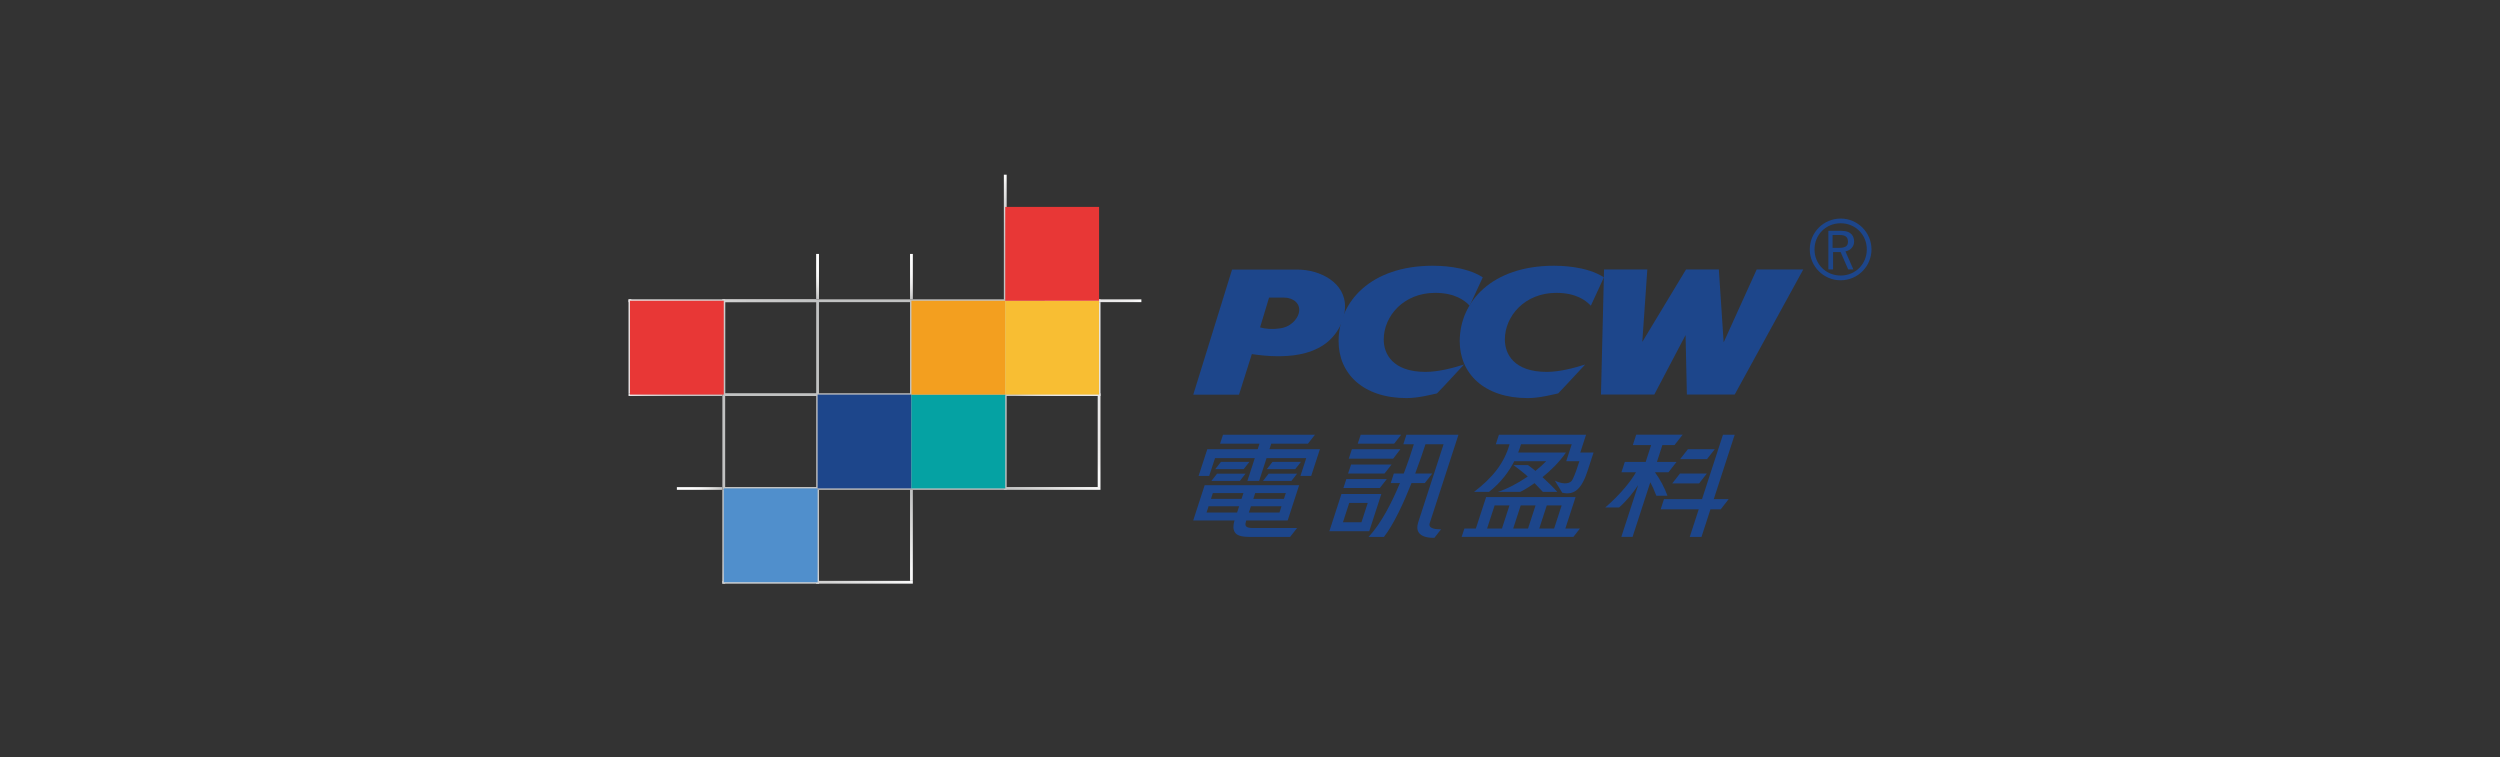 <svg width="1245" height="377" viewBox="0 0 1245 377" fill="none" xmlns="http://www.w3.org/2000/svg">
<rect x="0" y="0" width="1245" height="377" fill="#333333" stroke="none"/>
<path d="M499.922 195.852H454.578V150.466H499.922V195.852ZM453.194 242.533H407.849V197.194H453.194V242.533ZM499.922 242.533H454.578V197.194H499.922V242.533ZM406.469 242.533H361.134V197.194H406.469V242.533ZM406.469 195.799H361.134V150.463H406.463L406.469 195.799ZM453.194 195.852H407.849V150.466H453.194V195.852ZM501.321 149.083H359.744V243.932H501.321V149.083Z" fill="#C1C2C2"/>
<path d="M548.046 150.469H546.656V195.802H548.046V150.469Z" fill="#E9E8E9"/>
<path d="M359.736 242.587H337.082V243.933H359.736V242.587Z" fill="url(#paint0_linear_925_94)"/>
<path d="M454.589 243.932H453.199V289.264H454.589V243.932Z" fill="url(#paint1_linear_925_94)"/>
<path d="M548.042 195.821H546.652V242.533H548.042V195.821Z" fill="url(#paint2_linear_925_94)"/>
<path d="M407.854 126.455H406.439V149.077H407.854V126.455Z" fill="url(#paint3_linear_925_94)"/>
<path d="M501.317 87H499.918V149.077H501.317V87Z" fill="url(#paint4_linear_925_94)"/>
<path d="M454.595 126.458H453.199V149.077H454.595V126.458Z" fill="url(#paint5_linear_925_94)"/>
<path d="M454.588 289.271H406.467V290.657H454.588V289.271Z" fill="url(#paint6_linear_925_94)"/>
<path d="M407.857 289.271H359.736V290.657H407.857V289.271Z" fill="#D3D3D3"/>
<path d="M548.045 149.08H499.918V150.463H548.045V149.08Z" fill="url(#paint7_linear_925_94)"/>
<path d="M548.045 195.83H499.918V197.204H548.045V195.83Z" fill="url(#paint8_linear_925_94)"/>
<path d="M548.045 242.542H499.918V243.932H548.045V242.542Z" fill="url(#paint9_linear_925_94)"/>
<path d="M568.406 149.083H520.254V150.463H568.406V149.083Z" fill="url(#paint10_linear_925_94)"/>
<path d="M359.735 195.83H313V197.204H359.735V195.83Z" fill="url(#paint11_linear_925_94)"/>
<path d="M361.128 149.08H359.738V195.808H361.128V149.08Z" fill="url(#paint12_linear_925_94)"/>
<path d="M406.457 149.08H313.014V150.469H406.457V149.08Z" fill="url(#paint13_linear_925_94)"/>
<path d="M314.389 149.074H313.012V195.802H314.389V149.074Z" fill="#E9E8E9"/>
<path d="M361.134 243.932H359.719V290.657H361.134V243.932Z" fill="url(#paint14_linear_925_94)"/>
<path d="M407.863 243.932H406.467V290.657H407.863V243.932Z" fill="url(#paint15_linear_925_94)"/>
<path d="M407.165 243.225H360.434V289.956H407.165V243.225Z" fill="#508FCC"/>
<path d="M453.894 196.512H407.166V243.231H453.894V196.512Z" fill="#1D468B"/>
<path d="M500.619 196.512H453.891V243.231H500.619V196.512Z" fill="#05A2A3"/>
<path d="M360.437 149.769H313.709V196.506H360.437V149.769Z" fill="#E83736"/>
<path d="M500.619 149.769H453.891V196.506H500.619V149.769Z" fill="#F39F1F"/>
<path d="M547.342 149.769H500.613V196.506H547.342V149.769Z" fill="#F8BE33"/>
<path d="M547.342 103.044H500.613V149.769H547.342V103.044Z" fill="#E83736"/>
<path d="M779.171 192.542L789.404 181.53C784.136 183.204 776.705 185.203 770.287 185.203C754.01 185.203 749.383 176.373 749.421 168.964C749.481 157.348 759.369 145.843 775.015 145.843C784.887 145.843 789.748 149.61 792.24 152.247L798.758 138.115C789.912 132.36 776.379 132.338 773.869 132.338C742.953 132.338 726.941 150.242 726.941 169.93C726.941 185.812 738.851 198.249 760.829 198.249C766.737 198.249 773.3 196.455 775.947 195.925L779.171 192.542Z" fill="#1D468B"/>
<path d="M718.844 192.543L729.079 181.53C723.808 183.204 716.38 185.203 709.96 185.203C693.686 185.203 689.059 176.373 689.097 168.964C689.154 157.348 699.051 145.843 714.691 145.843C724.554 145.843 729.42 149.611 731.912 152.248L738.418 138.115C729.575 132.361 716.052 132.339 713.541 132.339C682.629 132.339 666.617 150.242 666.617 169.93C666.617 185.813 678.523 198.249 700.511 198.249C706.401 198.249 712.97 196.456 715.61 195.925L718.844 192.543Z" fill="#1D468B"/>
<path d="M646.162 134.252H613.566L594.238 196.556H617.028L623.413 176.341C627.093 176.875 631.59 177.399 636.172 177.399C642.372 177.399 651.436 176.875 659.17 171.759C665.373 167.612 669.573 160.294 669.816 153.173C670.246 140.647 657.237 134.252 646.162 134.252ZM646.727 156.224C646.026 158.658 642.985 163.07 636.791 163.601C633.829 164.059 630.055 163.825 627.519 163.026L631.991 148.199H639.552C643.509 148.199 648.252 150.877 646.727 156.224Z" fill="#1D468B"/>
<path d="M863.872 196.487H840.062L839.412 166.866L823.836 196.487H797.285L798.817 134.192H820.365L817.861 170.283L839.642 134.192H855.983L858.38 170.498L874.837 134.192H898.027L863.872 196.487Z" fill="#1D468B"/>
<path d="M609.055 216.485H654.848L651.371 220.938H633.092L632.185 223.708H651.946H657.308L652.972 237.013H647.626L650.503 228.138H630.748L627.047 239.511H621.198L624.893 228.138H605.088L602.167 237.013H596.902L599.786 228.138L601.229 223.708H606.551H626.336L627.233 220.938H607.599L609.055 216.485Z" fill="#1D468B"/>
<path d="M625.089 245.556L624.157 248.439H639.399L640.33 245.556H625.089ZM618.293 248.439L619.224 245.556H603.996L603.067 248.439H618.293ZM621.94 255.258H637.172L638.189 252.134H622.954L621.94 255.258ZM600.85 255.258H616.066L617.086 252.134H601.864L600.85 255.258ZM638.306 259.205H635.899H620.652C620.544 259.549 620.443 259.878 620.364 260.181C620.248 260.645 620.162 261.144 620.304 261.59C620.608 262.578 621.763 262.951 623.842 262.951H645.949L642.475 267.379H622.193C616.221 267.379 615.065 265.736 614.49 264.031C614.184 263.147 614.2 262.174 614.336 261.249C614.446 260.472 614.617 259.752 614.79 259.208H599.571H597.354H594.215L599.928 241.614H603.007H605.287H620.519H626.374H641.622H643.965H646.975L641.252 259.208H638.306V259.205Z" fill="#1D468B"/>
<path d="M667.349 264.53H662.877H662.027L668.04 246.007H670.027H673.359H682.581H685.644H687.899L681.892 264.53H679.606H676.564H667.349ZM671.909 250.46L668.792 260.077H678.008L681.131 250.46H671.909Z" fill="#1D468B"/>
<path d="M726.315 216.485L712.012 260.497C710.982 263.507 715.685 263.605 717.646 263.592L714.343 267.805C714.343 267.805 703.545 268.658 706.251 260.162C706.548 259.262 715.293 232.351 718.903 221.232H709.89C708.686 224.917 706.924 230.106 704.777 235.803H713.275L709.555 240.566H702.932C699.007 250.46 694.152 260.99 689.216 267.379H681.57C687.852 260.63 693.161 250.224 697.172 240.566H692.583L694.13 235.803H699.07C701.293 230.005 702.999 224.794 704.094 221.232H698.861L700.402 216.485H705.497H711.38H720.435H726.315Z" fill="#1D468B"/>
<path d="M760.913 231.597C761.962 232.323 763.234 233.343 764.637 234.502C766.686 232.885 768.537 231.24 770.018 229.661H754.117C751.568 234.651 747.627 240.209 741.525 244.959H734.062C743.044 238.112 749.032 230.883 751.77 221.232H744.917L746.461 216.485H784.265H788.996H789.861L786.981 225.362H787.982H792.631H793.584L790.685 234.281C787.783 243.244 784.249 246.822 777.996 245.366L774.301 239.331C777.569 241.03 781.185 241.239 782.663 239.505C783.437 238.608 784.985 234.37 785.013 234.231L786.542 229.67H785.572H782.329H779.979L782.717 221.238H757.471C757.101 222.485 756.631 223.872 756.046 225.366H773.224H779.572H779.843C776.483 230.245 772.169 234.388 768.168 237.622C770.997 240.199 773.786 242.963 775.551 244.962H768.348C766.737 243.222 765.382 241.804 764.21 240.601C760.787 243.02 758.049 244.526 757.076 244.962H745.931C750.551 243.512 755.98 240.626 760.819 237.307C758.387 235.087 756.609 233.833 753.703 231.603L760.913 231.597Z" fill="#1D468B"/>
<path d="M744.33 251.686L740.562 263.213H747.977L751.713 251.686H744.33ZM784.508 247.928L783.551 250.884L784.508 247.928ZM784.508 247.928L783.551 250.884L783.286 251.686L779.543 263.213H786.791L783.551 267.37H727.895L729.268 263.213H734.975L739.965 247.925L740.095 247.524H784.634L784.508 247.928ZM760.967 263.217L764.7 251.689H757.316L753.57 263.217H760.967ZM770.296 251.686L766.551 263.213H773.956L777.699 251.686H770.296Z" fill="#1D468B"/>
<path d="M815.822 241.535C813.495 245.094 810.4 249.099 806.329 252.712H799.422C807.033 246.193 812.367 239.372 814.723 235.178H807.488L809.149 230.055H819.549L822.274 221.642H813.15L814.834 216.481H823.948H829.551H837.936L833.912 221.642H827.867L825.142 230.055H834.907L830.896 235.178H824.147C826.727 238.623 829.045 243.061 830.384 246.885H824.864C823.752 243.954 822.773 241.819 821.848 240.171L813.015 267.375H807.415L815.822 241.535Z" fill="#1D468B"/>
<path d="M863.881 216.485L853.459 248.572H860.874L856.923 253.638H851.807L847.342 267.379H841.496L845.971 253.638H827.016L828.652 248.572H847.607L858.041 216.485H863.881Z" fill="#1D468B"/>
<path d="M840.569 223.708H853.959L850.084 228.653H836.703L840.569 223.708Z" fill="#1D468B"/>
<path d="M836.637 235.806H850.022L846.153 240.746H832.766L836.637 235.806Z" fill="#1D468B"/>
<path d="M677.633 216.485H697.788L694.301 220.938H676.164L677.633 216.485Z" fill="#1D468B"/>
<path d="M673.241 223.708H697.408L693.791 228.407H671.688L673.241 223.708Z" fill="#1D468B"/>
<path d="M672.83 231.35H692.976L689.502 235.803H671.355L672.83 231.35Z" fill="#1D468B"/>
<path d="M670.468 238.573H690.629L687.149 243.026H669.012L670.468 238.573Z" fill="#1D468B"/>
<path d="M633.718 230.002H647.876L645.043 233.621H630.879L633.718 230.002Z" fill="#1D468B"/>
<path d="M631.785 235.883H645.953L643.123 239.511H628.965L631.785 235.883Z" fill="#1D468B"/>
<path d="M608.035 230.002H622.199L619.366 233.621H605.195L608.035 230.002Z" fill="#1D468B"/>
<path d="M606.102 235.883H620.267L617.434 239.511H603.27L606.102 235.883Z" fill="#1D468B"/>
<path d="M901.27 124.21C901.27 115.746 908.142 108.842 916.64 108.842C925.136 108.842 932.002 115.749 932.002 124.21C932.002 132.67 925.136 139.58 916.64 139.58C908.139 139.58 901.27 132.674 901.27 124.21ZM929.668 124.21C929.668 116.883 923.977 111.182 916.637 111.182C909.32 111.182 903.626 116.883 903.626 124.21C903.626 131.533 909.32 137.221 916.637 137.221C923.977 137.221 929.668 131.533 929.668 124.21ZM916.934 114.95C922.208 114.95 923.348 117.903 923.348 120.335C923.348 122.608 921.753 124.661 919.025 125.195L922.966 134.155H920.386L916.634 125.542H912.873V134.155H910.523V114.95H916.934V114.95ZM912.626 123.445H915.731C919.634 123.445 920.288 122.081 920.288 120.3C920.288 117.833 918.696 117.028 916.148 117.028H912.62V123.445H912.626Z" fill="#1D468B"/>
<defs>
<linearGradient id="paint0_linear_925_94" x1="362.456" y1="243.26" x2="334.356" y2="243.26" gradientUnits="userSpaceOnUse">
<stop stop-color="#C1C2C2"/>
<stop offset="0.1" stop-color="#C1C2C2"/>
<stop offset="0.223" stop-color="#D8D8D7"/>
<stop offset="0.357" stop-color="#EBEBEA"/>
<stop offset="0.491" stop-color="#F8F8F8"/>
<stop offset="0.624" stop-color="white"/>
<stop offset="1" stop-color="white"/>
</linearGradient>
<linearGradient id="paint1_linear_925_94" x1="453.895" y1="241.147" x2="453.895" y2="283.311" gradientUnits="userSpaceOnUse">
<stop stop-color="#C1C2C2"/>
<stop offset="0.1" stop-color="#C1C2C2"/>
<stop offset="0.496" stop-color="#DADAD9"/>
<stop offset="1" stop-color="#FAFAFA"/>
</linearGradient>
<linearGradient id="paint2_linear_925_94" x1="547.348" y1="193.087" x2="547.348" y2="235.252" gradientUnits="userSpaceOnUse">
<stop stop-color="#E9E8E9"/>
<stop offset="0.1" stop-color="#E9E8E9"/>
<stop offset="0.661" stop-color="#EBEAEA"/>
<stop offset="0.892" stop-color="#F2F1F1"/>
<stop offset="1" stop-color="#FAFAFA"/>
</linearGradient>
<linearGradient id="paint3_linear_925_94" x1="407.147" y1="151.817" x2="407.147" y2="123.733" gradientUnits="userSpaceOnUse">
<stop stop-color="#C1C2C2"/>
<stop offset="0.1" stop-color="#C1C2C2"/>
<stop offset="0.223" stop-color="#D8D8D7"/>
<stop offset="0.357" stop-color="#EBEBEA"/>
<stop offset="0.491" stop-color="#F8F8F8"/>
<stop offset="0.624" stop-color="white"/>
<stop offset="1" stop-color="white"/>
</linearGradient>
<linearGradient id="paint4_linear_925_94" x1="500.618" y1="149.077" x2="500.618" y2="87.181" gradientUnits="userSpaceOnUse">
<stop stop-color="#C1C2C2"/>
<stop offset="0.1" stop-color="#C1C2C2"/>
<stop offset="0.41" stop-color="#C4C4C4"/>
<stop offset="0.606" stop-color="#CBCBCB"/>
<stop offset="0.771" stop-color="#D8D8D8"/>
<stop offset="0.918" stop-color="#ECECEB"/>
<stop offset="1" stop-color="white"/>
</linearGradient>
<linearGradient id="paint5_linear_925_94" x1="453.898" y1="151.835" x2="453.898" y2="123.754" gradientUnits="userSpaceOnUse">
<stop stop-color="#C1C2C2"/>
<stop offset="0.1" stop-color="#C1C2C2"/>
<stop offset="0.168" stop-color="#D0D0D0"/>
<stop offset="0.277" stop-color="#E3E2E2"/>
<stop offset="0.401" stop-color="#F1F0F0"/>
<stop offset="0.552" stop-color="#FBFAFA"/>
<stop offset="0.809" stop-color="white"/>
<stop offset="1" stop-color="white"/>
</linearGradient>
<linearGradient id="paint6_linear_925_94" x1="407.87" y1="289.964" x2="454.467" y2="289.964" gradientUnits="userSpaceOnUse">
<stop stop-color="#D3D3D3"/>
<stop offset="0.1" stop-color="#D3D3D3"/>
<stop offset="0.122" stop-color="#D4D4D4"/>
<stop offset="1" stop-color="#FAFAFA"/>
</linearGradient>
<linearGradient id="paint7_linear_925_94" x1="500.99" y1="149.771" x2="549.116" y2="149.771" gradientUnits="userSpaceOnUse">
<stop stop-color="#C1C2C2"/>
<stop offset="0.47" stop-color="#C3C3C3"/>
<stop offset="0.656" stop-color="#C9C9C9"/>
<stop offset="0.791" stop-color="#D4D4D3"/>
<stop offset="0.901" stop-color="#E4E3E3"/>
<stop offset="0.995" stop-color="#FDFCFC"/>
<stop offset="1" stop-color="white"/>
</linearGradient>
<linearGradient id="paint8_linear_925_94" x1="500.941" y1="196.515" x2="549.07" y2="196.515" gradientUnits="userSpaceOnUse">
<stop stop-color="#C1C2C2"/>
<stop offset="0.1" stop-color="#C1C2C2"/>
<stop offset="0.124" stop-color="#C6C6C6"/>
<stop offset="0.228" stop-color="#D5D5D5"/>
<stop offset="0.355" stop-color="#E0E0E0"/>
<stop offset="0.533" stop-color="#E7E7E7"/>
<stop offset="1" stop-color="#E9E8E9"/>
</linearGradient>
<linearGradient id="paint9_linear_925_94" x1="500.941" y1="243.238" x2="549.07" y2="243.238" gradientUnits="userSpaceOnUse">
<stop stop-color="#C1C2C2"/>
<stop offset="0.44" stop-color="#DADAD9"/>
<stop offset="1" stop-color="#FAFAFA"/>
</linearGradient>
<linearGradient id="paint10_linear_925_94" x1="521.294" y1="149.772" x2="569.445" y2="149.772" gradientUnits="userSpaceOnUse">
<stop stop-color="#E9E8E9"/>
<stop offset="0.275" stop-color="#E9E8E9"/>
<stop offset="0.706" stop-color="#EBEAEA"/>
<stop offset="0.887" stop-color="#F2F1F1"/>
<stop offset="1" stop-color="white"/>
</linearGradient>
<linearGradient id="paint11_linear_925_94" x1="359.733" y1="196.517" x2="313.853" y2="196.517" gradientUnits="userSpaceOnUse">
<stop stop-color="#C1C2C2"/>
<stop offset="0.386" stop-color="#C4C4C4"/>
<stop offset="0.635" stop-color="#CBCBCB"/>
<stop offset="0.844" stop-color="#D9D8D8"/>
<stop offset="1" stop-color="#E9E8E9"/>
</linearGradient>
<linearGradient id="paint12_linear_925_94" x1="360.433" y1="200.702" x2="360.433" y2="146.677" gradientUnits="userSpaceOnUse">
<stop stop-color="#C1C2C2"/>
<stop offset="0.49" stop-color="#C4C4C4"/>
<stop offset="0.787" stop-color="#CBCBCB"/>
<stop offset="1" stop-color="#D5D5D6"/>
</linearGradient>
<linearGradient id="paint13_linear_925_94" x1="406.459" y1="149.772" x2="313.578" y2="149.772" gradientUnits="userSpaceOnUse">
<stop stop-color="#C1C2C2"/>
<stop offset="0.342" stop-color="#CBCBCB"/>
<stop offset="0.936" stop-color="#E5E5E5"/>
<stop offset="1" stop-color="#E9E8E9"/>
</linearGradient>
<linearGradient id="paint14_linear_925_94" x1="360.428" y1="241.508" x2="360.428" y2="294.086" gradientUnits="userSpaceOnUse">
<stop stop-color="#C1C2C2"/>
<stop offset="0.1" stop-color="#C1C2C2"/>
<stop offset="0.588" stop-color="#C3C3C3"/>
<stop offset="0.773" stop-color="#C9C9C9"/>
<stop offset="0.9" stop-color="#D3D3D3"/>
<stop offset="1" stop-color="#D3D3D3"/>
</linearGradient>
<linearGradient id="paint15_linear_925_94" x1="407.166" y1="241.496" x2="407.166" y2="295.466" gradientUnits="userSpaceOnUse">
<stop stop-color="#C1C2C2"/>
<stop offset="0.1" stop-color="#C1C2C2"/>
<stop offset="0.588" stop-color="#C3C3C3"/>
<stop offset="0.773" stop-color="#C9C9C9"/>
<stop offset="0.9" stop-color="#D3D3D3"/>
<stop offset="1" stop-color="#D3D3D3"/>
</linearGradient>
</defs>
</svg>
